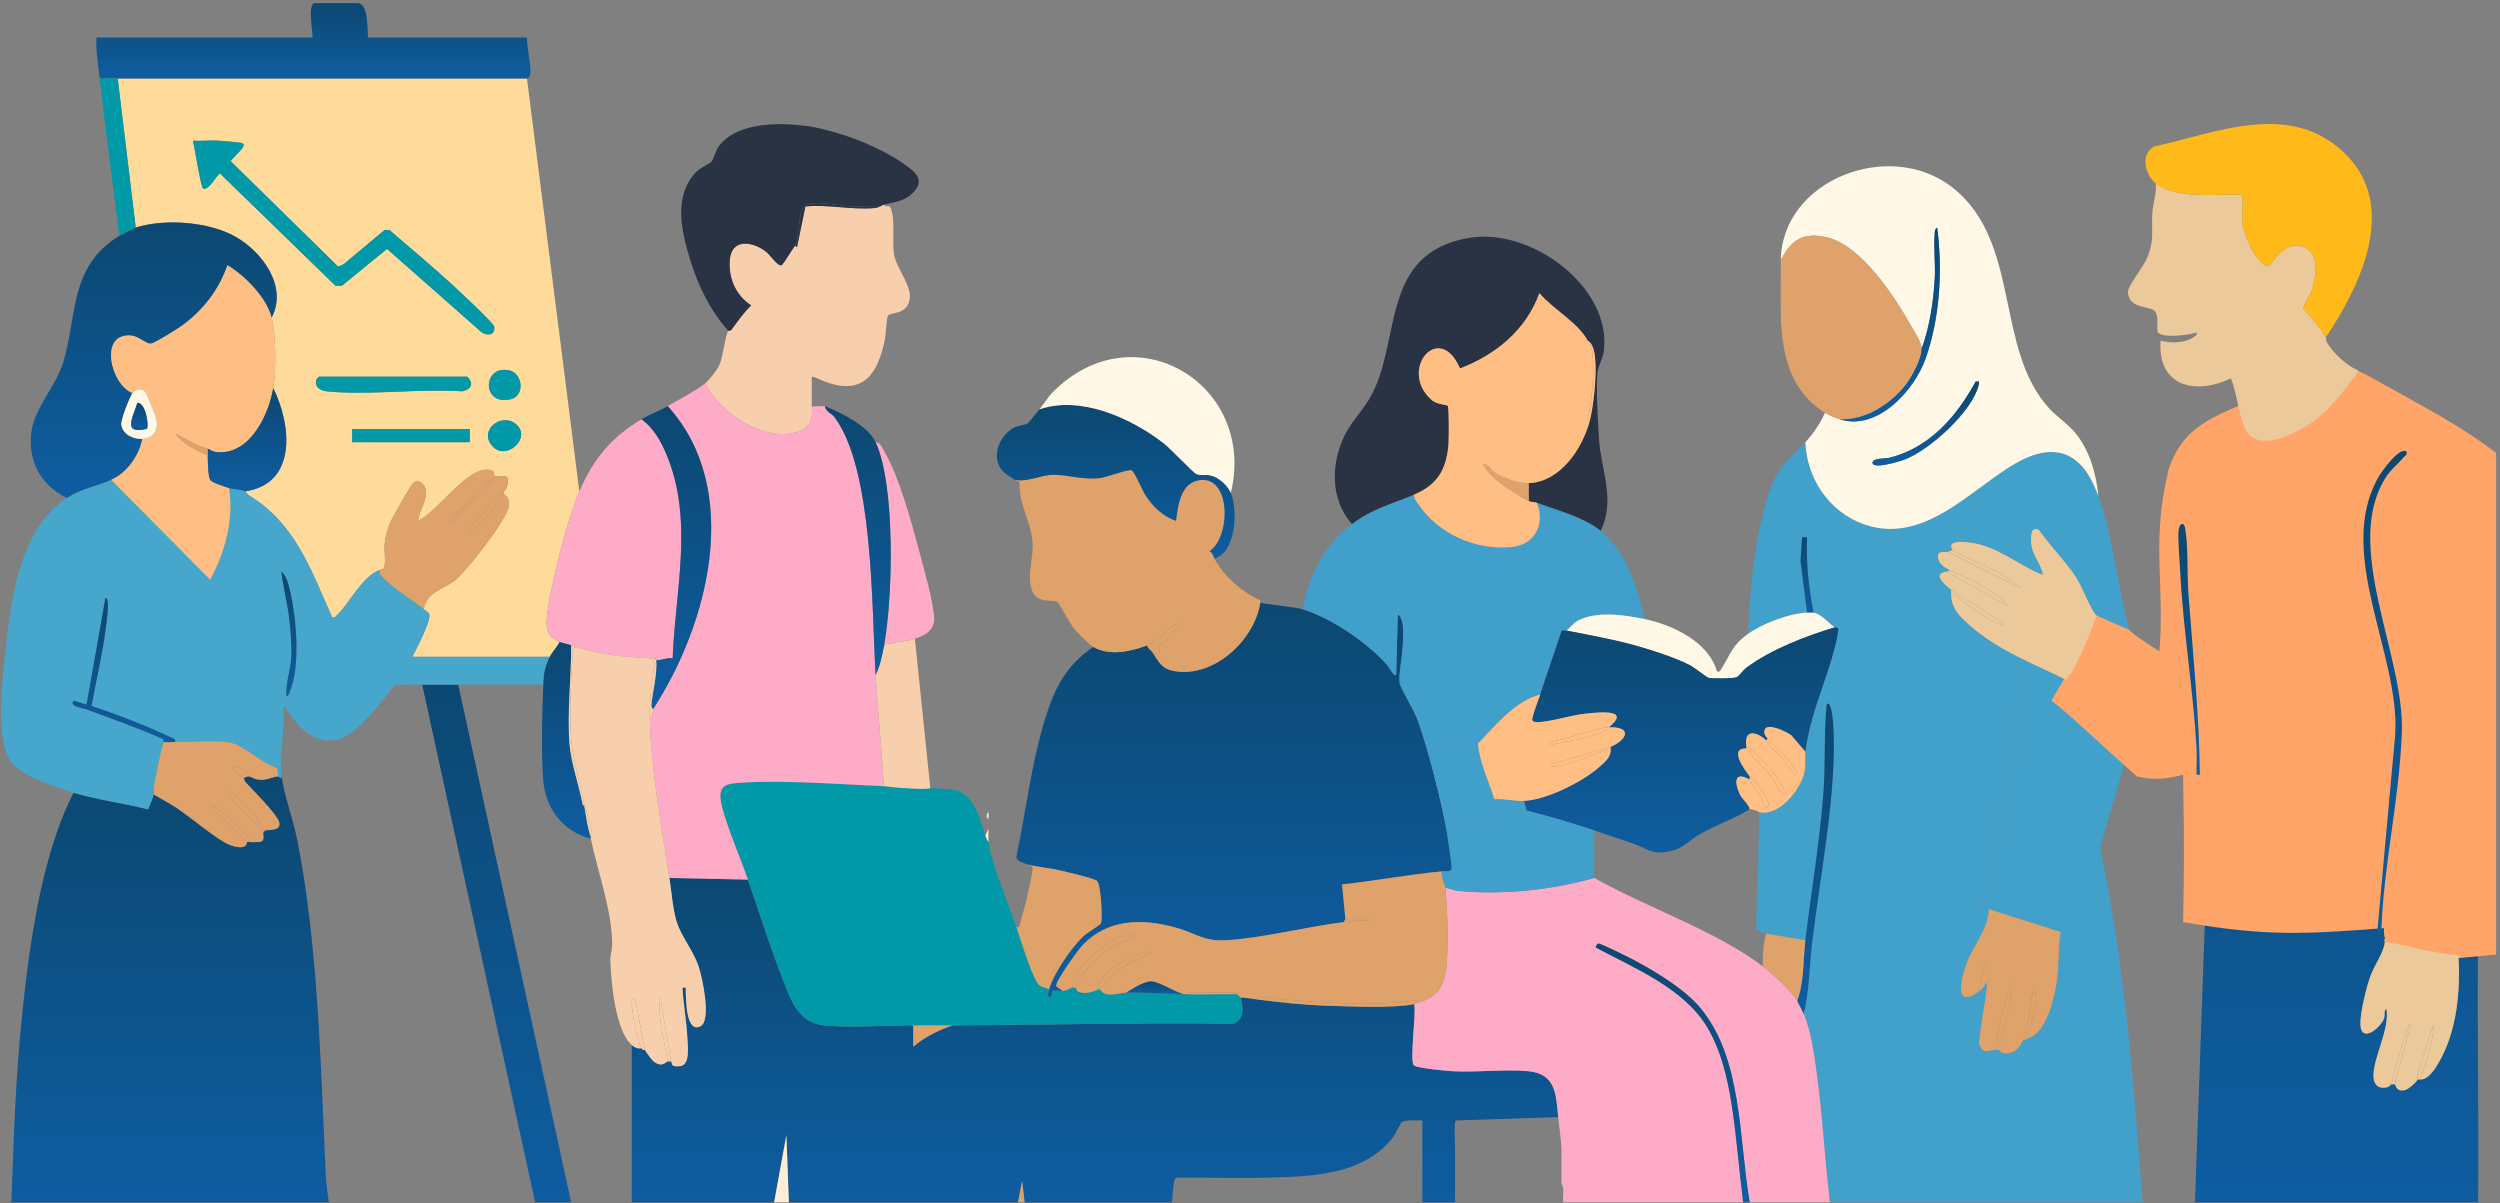 <svg width="615" height="296" viewBox="0 0 615 296" fill="none" xmlns="http://www.w3.org/2000/svg">
<rect x="0" y="0" width="615" height="296" fill="#808080" stroke="none"/>
<path d="M430.029 155.927C433.56 153.372 440.188 150.885 444.525 150.688L442.919 137.989L443.317 132.146H444.521C444.292 138.38 444.928 144.582 446.132 150.688C448.319 151.151 449.716 153.279 451.367 154.315C451.927 154.666 452.49 153.759 452.076 156.024C450.348 165.373 445.339 174.864 444.119 184.943C443.978 186.1 444.292 188.147 443.941 189.803C442.999 194.232 437.889 200.741 432.844 199.854L432.014 228.625L434.454 229.677L444.119 231.289C445.56 219.376 447.63 207.189 448.544 195.216C449.104 187.889 448.641 180.542 449.353 173.256C450.505 172.027 450.944 177.742 450.98 178.273C451.995 194.466 447.634 215.858 445.733 232.296C445.077 237.987 445.065 243.862 443.716 249.42C445.516 253.655 446.253 259.201 446.885 263.779C448.347 274.378 448.862 285.146 450.159 295.765H527.07C524.944 266.543 522.633 237.152 516.629 208.475L522.641 187.76C516.83 183.271 512.083 175.984 506.312 171.225C506.014 170.633 507.681 167.973 508.144 167.207C499.865 163.076 491.715 160.126 484.6 153.896C481.946 151.575 479.901 149.584 479.957 145.848C479.961 145.578 479.957 145.312 479.957 145.042C478.358 143.829 475.262 141.169 478.749 140.609C479.079 140.556 479.45 140.613 479.554 140.206C478.391 139.642 476.824 138.61 476.731 137.151C476.611 135.265 478.052 135.962 479.152 135.773C479.478 135.716 479.925 135.333 480.36 135.37C478.753 132.94 482.566 133.238 484.145 133.399C491.252 134.124 496.253 138.936 502.507 141.411C502.185 138.723 499.95 136.712 499.692 133.959C499.535 132.299 499.443 129.168 501.609 130.397C504.375 134.346 508.229 138.167 510.818 142.168C512.211 144.32 514.406 150.176 515.799 151.49C516.818 152.449 518.113 152.232 519.627 153.381L523.853 155.117C520.97 144.514 519.891 132.375 516.202 122.071C514.567 117.501 511.789 112.342 506.558 111.375C492.307 108.739 478.205 136.043 458.41 128.93C449.937 125.887 444.457 117.682 444.123 108.771C438.952 114.063 437.031 115.066 434.66 122.877C431.551 133.121 430.423 145.259 430.029 155.923V155.927ZM496.475 165.196C497.933 163.467 497.703 170.56 497.679 171.036C497.067 181.695 494.316 194.547 492.323 205.17C491.329 210.469 490.467 216.97 489.045 222.04C488.457 224.135 487.64 224.063 487.608 221.838C490.878 203.018 494.912 184.29 496.479 165.2L496.475 165.196ZM486.404 244.185C480.287 248.263 482.719 239.764 483.911 236.653C485.538 232.401 489.231 228.351 489.227 223.632L506.944 229.278C506.256 232.844 506.566 236.669 506.131 240.348C505.599 244.838 503.61 254.038 498.891 255.469C498.492 255.59 498.126 255.86 497.683 255.872C496.793 258.04 495.166 259.535 492.71 259.015C492.122 258.89 491.743 258.318 491.643 258.29C491.453 258.241 491.075 258.278 490.837 258.29C488.816 258.395 487.6 259.592 486.823 256.444C487.326 251.636 488.333 246.99 488.824 242.17L488.429 241.767C488.268 242.883 487.278 243.608 486.408 244.185H486.404Z" fill="#41A1CA"/>
<path d="M164.664 215.973C165.172 219.213 165.53 223.88 166.48 226.85C167.588 230.32 170.535 233.898 171.816 237.63C172.722 240.262 175.094 251.038 172.319 252.461C168.703 254.31 168.8 245.779 168.691 243.973C168.643 243.163 169.001 242.813 167.886 242.974C168.075 247.048 168.892 251.207 169.086 255.27C169.19 257.446 169.891 262.064 167.245 262.29C164.6 262.516 165.562 261.593 165.063 261.109C165.035 261.081 164.415 261.073 164.257 261.109C163.955 261.178 163.444 261.786 162.76 261.843C160.774 262.008 159.619 259.642 158.62 258.288C158.205 258.328 158.024 258.244 157.815 257.885C156.872 258.026 156.087 257.696 155.399 257.079V295.767H190.432L193.448 279.24L194.056 295.767H250.431L251.441 290.524L252.041 295.767H288.282C288.452 294.78 288.584 289.884 289.358 289.706C296.175 289.585 303.028 289.916 309.846 289.738C321.133 289.444 334.957 289.662 342.636 279.837C343.268 279.031 344.565 276.286 344.762 276.121C345.668 275.367 348.68 275.69 349.896 275.613V295.767H357.946V289.319C357.946 288.646 357.946 287.977 357.946 287.304V286.498C357.946 285.559 357.938 284.616 357.946 283.677C357.946 283.407 357.946 283.141 357.946 282.871C357.966 280.84 357.684 278.088 357.934 276.198C357.974 275.883 357.962 275.629 358.348 275.617L383.314 274.811C382.755 269.33 382.835 264.136 375.881 263.511C370.014 262.983 363.346 263.849 357.346 263.523C355.816 263.438 348.72 262.769 347.871 262.125C346.622 261.182 348.479 249.309 347.879 247.004C342.716 248.068 332.726 247.584 327.125 247.423C320.746 247.238 314.73 246.585 308.819 245.795C307.619 245.634 306.411 245.388 305.195 245.392C305.871 247.77 306.101 250.849 303.371 251.828C280.338 251.542 257.304 252.122 234.323 252.243C230.792 253.48 227.534 255.044 224.663 257.482V252.243C217.854 252.219 209.269 252.896 202.717 252.239C197.833 251.747 195.566 248.33 193.858 244.179C190.214 235.313 187.109 225.463 183.985 216.38L164.656 215.977L164.664 215.973Z" fill="url(#paint0_linear_2460_18713)"/>
<path d="M69.23 190.586C69.395 192.17 68.618 190.989 68.424 190.989C67.272 190.989 66.004 191.863 64.192 191.823C62.537 191.787 62.179 191.194 61.176 190.989C60.882 190.928 60.282 191.247 59.968 191.392C60.053 191.481 60.056 192.073 60.358 192.395C62.09 194.241 68.134 200.282 68.674 202.265C69.278 204.49 65.984 204.05 65.203 204.288C65.175 204.296 64.808 204.663 64.8 204.691C64.631 205.203 65.118 206.448 64.426 206.936C64.023 207.222 61.8 207.206 61.176 207.109C61.035 207.089 60.882 207.145 60.773 207.109C60.624 209.14 57.753 208.314 56.585 207.875C53.501 206.714 46.68 200.818 43.265 198.638C41.493 197.506 39.629 196.486 37.821 195.422C37.716 195.893 36.56 199.049 36.367 199.077C30.343 197.578 24.045 196.764 18.089 195.019C14.864 201.338 12.677 208.193 10.958 215.085C7.716 228.069 5.985 243.093 4.805 256.481C3.625 269.869 3.323 282.684 2.788 295.77H80.907C80.525 293.485 80.215 290.615 80.106 288.31C78.866 261.672 78.27 232.752 73.132 206.63C72.161 201.701 69.693 195.071 69.23 190.586Z" fill="url(#paint1_linear_2460_18713)"/>
<path d="M355.533 218.391C356.06 223.473 356.274 230.852 355.956 235.941C355.617 241.35 354.655 244.856 349.09 246.601C348.756 246.706 348.055 246.968 347.882 247.004C348.482 249.309 346.625 261.182 347.874 262.125C348.723 262.765 355.823 263.438 357.349 263.523C363.349 263.849 370.017 262.983 375.884 263.511C382.838 264.136 382.758 269.33 383.318 274.811C383.555 277.157 384.123 281.001 384.123 283.073V291.133C384.123 291.266 384.497 291.81 384.542 292.326C384.638 293.462 384.457 294.631 384.526 295.767H428.82C427.781 287.699 427.217 279.474 425.945 271.442C424.93 265.054 423.356 258.385 420.03 252.779C414.296 243.115 402.038 238.154 392.579 233.096C392.438 232.762 393.01 232.121 393.179 232.105C393.771 232.053 400.576 235.454 401.708 236.054C407.051 238.879 414.255 243.2 418.153 247.806C428.76 260.335 427.709 280.385 430.431 295.767H450.162C448.865 285.148 448.354 274.38 446.888 263.781C446.256 259.203 445.515 253.658 443.719 249.422C443.51 248.922 442.346 246.577 442.109 246.198C440.526 243.687 436.072 239.573 433.652 237.735C422.12 228.97 404.929 223.166 392.176 215.973C381.63 218.983 369.538 220.196 358.597 219.152C357.594 219.056 356.547 218.536 355.533 218.391Z" fill="#FEABC7"/>
<path d="M586.672 231.69C587.272 214.413 590.803 196.592 591.52 179.114C592.297 160.169 576.665 132.926 587.715 116.064C588.951 114.178 590.582 113.017 591.907 111.393C592.277 110.938 592.885 110.744 592.708 109.983C591.005 108.476 586.507 114.924 585.798 116.161C575.03 134.945 591.093 159.762 589.889 179.497L585.468 228.063C577.293 228.518 568.885 229.494 560.683 229.288C558.202 229.228 543.819 228.188 542.377 227.257L539.961 295.767H609.624C609.858 274.074 609.302 252.348 609.64 230.654C609.653 229.884 609.218 229.082 609.222 228.869C608.155 231.779 608.896 235.071 604.792 234.914C605.3 243.611 604.446 253.609 599.972 261.323C599.006 262.987 597.294 265.824 595.128 265.542H594.725C594.496 266.199 592.418 268.049 591.524 268.194C589.358 268.549 589.503 267.09 589.088 266.751C589.056 266.727 588.399 266.715 588.282 266.751C588.158 266.787 587.811 267.348 587.211 267.481C585.19 267.928 583.974 266.965 583.885 264.905C583.688 260.335 587.916 253.255 587.07 248.213C586.321 248.419 586.809 249.736 586.454 250.615C585.528 252.908 580.833 256.761 580.664 252.009C580.559 249.14 582.198 242.559 583.257 239.758C584.115 237.489 586.595 233.918 586.672 231.69Z" fill="url(#paint2_linear_2460_18713)"/>
<path d="M103.859 168.421L131.644 295.77H140.503L112.718 168.421C109.771 168.437 106.807 168.385 103.859 168.421Z" fill="url(#paint3_linear_2460_18713)"/>
<path d="M428.821 295.769H430.432C427.71 280.386 428.761 260.336 418.154 247.807C414.256 243.201 407.052 238.881 401.709 236.055C400.573 235.455 393.772 232.054 393.18 232.106C393.015 232.122 392.439 232.763 392.58 233.097C402.035 238.155 414.296 243.116 420.03 252.78C423.357 258.386 424.931 265.056 425.946 271.443C427.222 279.475 427.786 287.7 428.821 295.769Z" fill="url(#paint4_linear_2460_18713)"/>
<path d="M194.059 295.769L193.451 279.242L190.434 295.769H194.059Z" fill="#FFEED3"/>
<path d="M252.044 295.768L251.444 290.525L250.433 295.768H252.044Z" fill="#E0A26B"/>
<path d="M310.031 148.27C308.61 157.494 298.627 166.735 288.987 165.099C285.593 164.523 285.081 162.737 283.455 160.36C283.181 159.957 282.307 159.566 282.246 158.748C278.171 160.283 272.973 161.448 268.958 159.151C262.193 163.733 259.415 169.298 257.079 176.883C253.709 187.836 252.412 199.403 250.048 210.59C249.73 211.876 252.178 212.456 253.254 212.746C255.488 213.351 258.509 213.564 260.909 214.153C262.447 214.527 269.139 216.039 269.904 216.74C270.778 217.538 271.358 226.307 270.774 227.262C270.637 227.484 267.275 229.584 266.534 230.273C263.679 232.937 259.064 239.626 258.082 243.374C257.989 243.725 257.401 245.462 258.283 245.381C258.827 245.329 258.786 243.975 258.943 243.838C259.233 243.584 260.695 243.862 261.303 243.777C261.005 243.314 260.067 242.971 259.866 242.58C259.415 241.698 265.1 233.843 266.143 232.707C272.357 225.94 281.115 225.876 289.487 228.266C294.379 229.66 296.147 231.667 301.784 231.3C310.913 230.712 321.25 227.988 330.56 226.851L330.962 226.045L330.153 217.582C338.368 216.663 346.482 215.152 354.721 214.358C355.457 214.286 356.798 214.656 357.108 213.697C357.245 213.266 356.142 205.863 355.929 204.686C354.785 198.383 352.88 190.71 351.096 184.536C350.343 181.932 349.466 178.99 348.471 176.484C347.746 174.658 344.472 169.097 344.315 168.113C344.009 166.191 345.008 161.234 345.068 158.965C345.129 156.696 345.692 152.469 343.848 151.091L343.446 165.8C343.293 167.066 341.545 163.934 341.231 163.58C336.403 158.107 327.487 152.021 320.489 149.882C318.657 149.321 310.519 148.556 310.019 148.27H310.031Z" fill="url(#paint5_linear_2460_18713)"/>
<path d="M183.992 216.376C187.117 225.459 190.222 235.309 193.866 244.175C195.573 248.326 197.836 251.743 202.725 252.235C209.277 252.896 217.862 252.219 224.667 252.239C227.88 252.251 231.118 252.255 234.331 252.239C257.316 252.118 280.345 251.542 303.378 251.824C306.109 250.841 305.879 247.762 305.203 245.388C305.17 245.283 304.582 244.872 304.397 244.582C300.246 244.513 296.066 244.679 291.914 244.582C291.781 244.582 291.644 244.582 291.511 244.582C286.679 244.473 281.895 244.07 277.015 244.179C275.022 244.223 272.034 245.634 270.572 243.373C270.484 243.433 270.282 243.317 270.17 243.373C268.829 244.05 266.735 244.602 265.325 243.973C264.862 243.764 264.641 243.03 264.532 242.97C264.472 242.938 263.839 242.934 263.727 242.97C262.841 243.26 262.893 243.562 261.311 243.776C260.703 243.861 259.241 243.579 258.951 243.836C258.794 243.973 258.838 245.328 258.291 245.38C257.409 245.461 257.997 243.724 258.089 243.373C257.34 242.978 256.358 242.865 255.681 242.357C254.095 241.169 250.95 230.666 250.036 228.059C248.195 222.804 243.746 212.056 243.19 207.103C242.747 206.667 242.574 206.055 242.385 205.491C240.927 201.146 239.562 194.827 234.13 194.207C230.035 193.735 225.545 194.001 221.445 193.804C220.06 193.739 218.518 193.445 217.419 193.401C206.446 192.941 192.449 191.793 181.766 192.578C178.427 192.824 176.776 193.38 177.332 197.048C177.992 201.428 182.309 211.459 184 216.372L183.992 216.376Z" fill="#0199A7"/>
<path d="M438.083 64.042C440.64 58.891 443.72 57.005 449.535 58.424C457.862 60.459 465.948 72.767 469.963 79.892C470.865 81.492 472.644 84.083 472.713 85.804C474.69 80.452 475.665 74 475.95 68.289C476.124 64.86 475.669 61.16 475.914 57.775C475.963 57.086 475.87 56.441 476.542 55.986C477.924 66.387 477.235 78.235 473.703 88.206C470.893 96.149 461.716 106.135 452.579 103.133C451.323 102.722 450.078 102.206 448.955 101.521C447.948 103.85 445.903 106.953 444.123 108.775C444.457 117.685 449.937 125.887 458.41 128.933C478.205 136.046 492.303 108.739 506.558 111.378C511.789 112.346 514.567 117.504 516.202 122.074C515.723 116.686 514.04 110.778 510.573 106.55C508.72 104.29 506.063 102.605 504.134 100.501C490.608 85.763 497.296 59.492 480.332 46.14C464.853 33.961 438.288 44.27 438.083 64.042ZM486.009 93.868C486.919 93.727 486.952 93.916 486.734 94.795C485.152 101.279 474.577 110.822 468.388 113.111C467.534 113.426 460.612 115.594 460.641 113.813C460.661 112.644 463.83 112.833 464.683 112.628C474.601 110.234 481.31 102.488 486.009 93.868Z" fill="#FFF8E7"/>
<path d="M332.582 128.924C325.937 134.014 321.733 141.611 320.501 149.88C327.5 152.016 336.415 158.106 341.243 163.578C341.557 163.933 343.301 167.064 343.458 165.799L343.861 151.089C345.705 152.468 345.145 156.651 345.081 158.964C345.016 161.277 344.018 166.19 344.328 168.112C344.485 169.096 347.759 174.657 348.483 176.483C349.478 178.993 350.356 181.931 351.109 184.535L363.592 182.923C368.037 178.332 372.483 172.586 378.894 170.832C380.553 165.658 382.433 160.532 384.092 155.357C384.338 154.865 385.204 155.216 385.336 155.115C386.48 154.245 387.044 153.092 388.804 152.339C393.487 150.332 399.825 151.275 404.665 152.294C402.929 145.919 401.359 139.479 397.183 134.191C396.575 133.426 394.457 131.048 393.793 130.532C389.524 127.187 383.098 125.503 378.088 123.681C380.106 128.63 377.831 133.833 372.205 134.518C363.157 135.618 353.513 131.253 348.596 123.576C348.197 122.956 347.783 122.484 347.887 121.666C342.403 123.971 337.547 125.12 332.586 128.92L332.582 128.924Z" fill="#41A0CB"/>
<path d="M332.58 128.925C337.541 125.124 342.397 123.976 347.882 121.67C353.366 119.365 355.81 115.597 356.33 109.371C356.431 108.166 356.479 100.323 356.161 99.88C355.843 99.437 353.6 99.666 352.09 98.312C343.939 90.998 354.039 78.807 359.161 90.639C367.959 87.29 375.445 81.161 378.687 72.109C382.053 76.095 388.129 79.295 390.566 83.788C391.302 84.155 391.741 85.066 391.971 85.807C393.195 89.737 392.124 99.836 390.968 103.938C389.088 110.6 383.708 118.571 376.069 118.849V123.283C376.701 123.544 377.563 123.496 378.083 123.686C383.092 125.507 389.519 127.192 393.787 130.537C397.476 123.033 393.872 115.658 393.368 108.186C393.102 104.249 392.567 95.237 392.982 91.647C393.195 89.809 394.315 88.261 394.548 86.363C396.517 70.501 376.524 55.957 361.472 58.5C338.926 62.312 345.083 84.457 336.776 98.264C335.016 101.19 332.471 103.741 330.893 106.884C327.361 113.933 327.156 122.767 332.58 128.925Z" fill="#2A3343"/>
<path d="M558.471 104.869C566.359 103.008 570.075 98.485 576.395 88.932C578.049 90.187 579.131 90.867 581.641 91.947C597.837 100.911 605.612 104.969 614.053 111.414V234.817L603.499 235.816C596.848 235.166 593.108 234.477 586.449 231.509C587.045 230.04 586.42 231.732 586.449 228.322C567.418 229.76 557.534 230.452 537.051 226.823C537.241 216.566 537.379 208.197 537.051 190.588C532.803 191.612 530.389 192.003 525.685 191.019C515.758 182.217 508.963 175.559 504.639 172.366C508.307 165.823 512.133 160.866 515.63 151.383C525.075 156.522 527.541 158.851 531.118 161.375C532.749 143.866 528.98 133.734 533.554 115.207C536.401 107.551 540.158 104.126 551.04 99.7C552.511 103.639 554.249 104.629 558.471 104.869Z" fill="#FFA569"/>
<path d="M249.629 118.043C250.004 118.317 250.785 118.414 250.858 118.704C250.507 124.535 254.212 129.008 254.055 134.767C253.962 138.096 251.812 145.37 255.665 147.269C257.192 148.022 259.326 147.595 260.107 148.062C260.433 148.256 263.2 153.362 264.138 154.507C265.02 155.583 267.871 158.529 268.958 159.153C272.973 161.45 278.171 160.286 282.246 158.75L289.893 153.112C290.276 153.507 288.246 156.086 287.868 156.526C287.187 157.315 285.19 158.661 285.089 158.811C284.96 159.004 286.293 161.749 283.45 160.366C285.073 162.744 285.588 164.533 288.983 165.106C298.627 166.742 308.606 157.497 310.027 148.276C309.999 148.26 310.116 147.68 309.918 147.599C305.714 145.814 300.858 141.55 298.752 137.395C298.414 136.73 298.394 136.077 297.552 135.581C302.779 132.285 302.984 116.951 295.031 118.127C290.356 118.821 289.752 124.475 289.285 128.13C286.019 127.038 283.478 124.507 281.67 121.646C280.994 120.574 279.081 115.931 278.348 115.685C277.39 115.367 272.312 117.462 270.355 117.644C266.171 118.031 262.72 116.793 259.088 116.81C256.072 116.822 252.835 118.671 249.621 118.055L249.629 118.043Z" fill="#E0A26B"/>
<path d="M530.295 45.1C530.654 47.272 529.651 49.904 529.494 52.156C529.148 57.162 530.191 59.282 527.823 64.186C526.985 65.919 523.369 70.562 523.454 71.867C523.736 76.139 528.886 75.172 530.082 76.546C531.367 78.025 530.114 81.31 531.085 81.991C532.776 83.176 538.345 82.434 540.362 81.773C540.523 82.575 539.98 82.72 539.44 83.063C537.31 84.421 533.871 84.465 531.507 83.788C530.698 95.06 540.02 97.313 548.815 93.053C550.208 96.6 550.659 101.242 551.923 104.66C554.231 110.906 561.402 108.045 565.739 105.76C572.077 102.423 576.096 96.862 580.228 91.24C577.36 89.966 573.926 86.887 572.387 84.163C572.13 83.708 572.255 83.107 572.178 82.978C570.519 80.201 568.659 78.328 566.581 75.845C567.096 74.068 568.26 72.839 568.84 70.973C569.802 67.87 570.563 62.292 566.774 60.785C561.616 58.733 558.757 65.77 557.661 65.488C556.449 65.174 554.621 62.59 553.993 61.482C553.288 60.237 551.645 56.207 551.645 54.965V47.913C545.71 47.606 535.188 49.118 530.303 45.092L530.295 45.1Z" fill="#EBC99A"/>
<path d="M530.295 45.1C535.18 49.126 545.702 47.614 551.637 47.921V54.973C551.637 56.214 553.28 60.244 553.985 61.49C554.613 62.598 556.441 65.181 557.653 65.496C558.748 65.778 561.603 58.737 566.766 60.792C570.555 62.3 569.794 67.877 568.831 70.98C568.256 72.846 567.092 74.076 566.572 75.853C568.646 78.335 570.511 80.209 572.17 82.986C581.157 69.522 590.697 49.319 575.395 36.435C562.062 25.207 544.695 32.792 529.905 36.052C526.413 37.999 527.706 42.976 530.291 45.104L530.295 45.1Z" fill="#FFBA19"/>
<path d="M438.082 64.042C438.042 67.858 438.062 71.731 438.066 75.511C438.074 85.603 439.648 95.839 448.954 101.521C450.078 102.206 451.322 102.722 452.578 103.133C458.719 103.516 464.953 99.506 468.677 94.864C470.212 92.953 472.809 88.21 472.712 85.804C472.644 84.083 470.864 81.492 469.962 79.892C465.947 72.767 457.861 60.459 449.534 58.424C443.723 57.005 440.639 58.891 438.082 64.042Z" fill="#E0A26B"/>
<path d="M255.67 100.713C255.058 101.43 253.226 103.869 252.831 104.118C251.965 104.666 250.685 104.614 249.742 105.057C246.642 106.52 244.399 110.518 245.506 113.903C246.275 116.253 247.87 116.74 249.626 118.038C252.839 118.655 256.076 116.805 259.093 116.793C262.725 116.777 266.176 118.018 270.359 117.627C272.316 117.446 277.394 115.35 278.353 115.668C279.086 115.914 280.998 120.557 281.675 121.629C283.483 124.49 286.024 127.021 289.289 128.113C289.756 124.458 290.361 118.804 295.036 118.111C302.984 116.934 302.783 132.268 297.556 135.565C298.398 136.06 298.422 136.713 298.756 137.378C304.16 135.851 304.531 125.373 302.783 121.258C301.97 119.344 299.723 117.317 297.657 116.918C296.558 116.708 295.317 117.055 294.335 116.616C293.417 116.204 288.029 110.393 286.233 109.007C278.2 102.801 265.813 97.187 255.67 100.705V100.713Z" fill="url(#paint6_linear_2460_18713)"/>
<path d="M302.782 121.268C309.261 94.585 279.068 76.269 259.031 96.423C257.823 97.636 256.752 99.45 255.669 100.715C265.808 97.201 278.198 102.811 286.232 109.017C288.028 110.403 293.416 116.215 294.334 116.626C295.316 117.065 296.556 116.718 297.656 116.928C299.726 117.327 301.972 119.354 302.782 121.268Z" fill="#FFF8E7"/>
<path d="M444.525 150.687C440.188 150.885 433.56 153.371 430.028 155.926C425.921 158.896 425.828 160.778 423.489 164.494C423.175 164.994 423.11 165.344 422.377 165.195C420.372 157.937 411.533 153.746 404.656 152.299C399.815 151.284 393.481 150.337 388.794 152.344C387.034 153.097 386.471 154.25 385.327 155.12C391.891 156.41 398.466 157.562 404.865 159.545C408.247 160.593 412.568 162.016 415.681 163.632C416.76 164.192 419.828 166.602 420.239 166.727C421.109 166.985 426.444 166.94 427.197 166.598C427.797 166.324 428.873 164.8 429.654 164.22C435.754 159.706 444.134 156.523 451.366 154.314C449.715 153.279 448.318 151.151 446.131 150.687C445.745 150.607 444.98 150.667 444.521 150.687H444.525Z" fill="#FFF8E7"/>
<path d="M540.364 190.584C540.565 190.516 540.919 190.629 541.169 190.584C540.976 175.331 539.478 161.173 538.354 146.049C537.98 140.983 538.366 134.789 537.545 129.932C537.251 128.204 536.015 128.695 535.902 130.73C535.765 133.237 536.2 138.033 536.341 140.81C537.078 155.35 539.574 169.83 540.36 184.342C540.472 186.413 540.291 188.513 540.364 190.584Z" fill="url(#paint7_linear_2460_18713)"/>
<path d="M515.63 151.381C516.544 152.074 524.239 157.626 525.331 158.275C526.365 158.742 534.318 164.832 534.725 164.384C535.349 163.695 533.372 161.97 532.905 161.575C530.211 159.286 526.262 157.353 523.624 154.878L515.63 151.381Z" fill="#FFA569"/>
<path d="M242.381 205.495C242.57 206.059 242.743 206.672 243.186 207.107C243.074 206.103 243.227 204.931 243.186 203.883L242.381 205.495Z" fill="#FFEED3"/>
<path d="M243.186 201.466C243.173 200.93 243.194 200.39 243.186 199.854C242.581 199.982 242.557 201.3 243.186 201.466Z" fill="#FFEED3"/>
<path d="M28.962 19.309L33.392 55.982C40.523 53.733 51.371 54.523 57.923 58.231C64.515 61.959 70.841 70.494 66.814 78.147C67.913 82.604 67.97 90.959 67.217 95.476C71.674 104.431 73.192 118.935 60.371 120.866C60.452 120.91 60.758 121.579 61.189 121.841C72.641 128.74 76.535 140.254 81.717 151.897C82.422 152.038 82.708 151.53 83.131 151.095C86.368 147.762 89.042 141.955 93.391 140.206C93.793 140.044 94.301 140.298 94.538 139.545C94.945 138.255 94.478 135.285 94.651 133.608C94.824 131.932 95.428 130.034 96.016 128.527C96.496 127.31 101.239 119.016 101.847 118.641C103.007 117.924 104.432 119.112 104.654 120.269C105.266 123.457 103.035 125.278 102.85 128.116C107.779 125.915 114.978 114.498 120.572 115.61C122.062 115.909 120.95 117.396 122.384 117.238C122.496 117.202 122.653 117.271 122.786 117.238C124.989 116.719 125.219 117.44 124.719 119.798C124.59 120.41 124.067 120.672 123.994 120.866C123.914 121.075 124.079 121.502 123.994 121.672C125.162 122.284 125.291 123.404 125.122 124.589C124.663 127.841 115.252 139.726 112.526 142.237C109.53 144.993 104.807 145.465 104.263 149.886C104.589 150.148 105.346 150.66 105.503 150.881C106.442 152.211 102.258 159.832 101.444 161.569H135.269C135.853 160.408 137.049 159.143 137.685 157.946C134.786 156.616 134.275 155.165 134.516 152.151C135.088 145.018 139.642 127.495 142.518 120.87L129.632 19.313H28.962V19.309ZM47.486 34.623C49.559 34.707 51.669 34.506 53.743 34.603C54.597 34.643 59.332 35.054 59.578 35.211C60.065 35.521 60.037 35.751 59.775 36.239C59.457 36.831 56.755 39.431 56.755 39.656L83.183 65.59L84.512 65.025L94.615 56.57L95.791 56.582C101.03 61.132 106.434 65.569 111.523 70.284C112.933 71.59 121.502 79.525 121.59 80.376C121.808 82.455 120.117 82.673 118.542 81.794L95.207 61.229L84.117 70.284L82.531 70.293L54.134 42.691C53.546 42.691 51.251 47.225 49.91 46.31C49.418 45.971 47.824 36.09 47.489 34.627L47.486 34.623ZM125.319 91.128C128.597 91.865 129.177 97.302 125.71 98.197C118.437 100.071 118.594 89.613 125.319 91.128ZM114.934 92.655C116.682 94.32 115.901 95.799 113.702 96.258C103.079 95.569 91.152 97.254 80.686 96.302C76.543 95.924 77.59 92.655 78.693 92.655H114.934ZM127.091 104.471C130.755 107.832 124.482 113.462 121.164 109.795C117.527 105.773 123.551 101.227 127.091 104.471ZM115.558 105.551V108.775H86.646V105.551H115.558Z" fill="#FFDB9B"/>
<path d="M16.478 122.478C4.434 130.417 2.622 148.246 1.225 161.416C0.524 168.029 -1.147 182.163 2.787 187.559C5.195 190.859 14.058 193.838 18.089 195.014C24.044 196.759 30.338 197.574 36.367 199.073C36.56 199.044 37.719 195.889 37.82 195.417C37.965 194.765 37.752 193.785 37.933 192.915C38.646 189.441 39.282 185.935 40.236 182.521C40.2 182.501 40.365 181.913 39.946 181.727C34.128 179.184 27.141 176.666 21.125 174.449C20.404 174.183 16.953 173.78 18.093 172.45C18.286 172.225 21.081 173.462 21.31 173.256L25.945 147.069C27.153 147.101 26.207 153.082 26.09 154.057C25.297 160.614 23.714 167.171 22.522 173.655C29.11 175.852 35.73 178.435 42.012 181.381C42.604 181.659 43.264 181.594 43.063 182.525C46.973 182.63 53.617 181.901 57.084 182.799C60.068 183.573 64.775 188.034 68.178 188.933L68.432 190.988C68.625 190.988 69.402 192.169 69.237 190.585C68.694 185.31 70.212 179.446 69.644 174.066C70.606 173.845 70.296 174.228 70.542 174.59C73.284 178.624 76.856 182.811 82.292 182.086C87.752 181.361 93.708 172.66 97.018 168.618C99.269 168.227 101.596 168.448 103.867 168.42C106.815 168.384 109.779 168.436 112.726 168.42C119.701 168.38 126.691 168.448 133.666 168.42C133.795 165.567 133.976 164.169 135.276 161.569H101.451C102.265 159.828 106.449 152.207 105.51 150.877C105.353 150.656 104.596 150.144 104.27 149.882C101.294 147.5 97.775 145.477 95.004 142.834C94.235 142.1 93.241 141.439 93.398 140.21C89.045 141.955 86.371 147.766 83.138 151.099C82.719 151.53 82.433 152.038 81.724 151.901C76.546 140.258 72.648 128.745 61.196 121.845C60.765 121.583 60.459 120.914 60.378 120.87C59.593 120.459 57.221 120.338 56.351 120.064C57.616 127.802 55.361 135.849 51.721 142.632L27.359 118.049C23.968 119.544 19.877 120.245 16.486 122.482L16.478 122.478ZM70.441 171.241C70.244 168.058 71.46 164.926 71.641 161.767C71.806 158.901 71.496 155.435 71.194 152.554C70.771 148.548 69.644 144.619 69.233 140.617C70.586 141.661 71.073 144.192 71.456 145.844C72.946 152.236 73.892 163.911 71.351 169.948C71.142 170.447 71.134 171.136 70.441 171.245V171.241Z" fill="#47A6CC"/>
<path d="M201.876 99.907C200.378 99.921 199.982 100.087 198.879 99.921L199.697 102.124C199.697 103.958 198.127 105.53 196.464 106.142C188.495 109.068 176.821 101.528 173.523 94.266C171.486 95.938 166.746 98.473 164.262 99.908C182.857 120.396 174.304 153.523 160.638 174.463C160.593 175.273 160.589 175.995 159.832 176.478C160.086 188.568 162.76 203.842 164.664 215.973L183.993 216.376C182.302 211.463 177.985 201.432 177.325 197.052C176.773 193.384 178.424 192.828 181.758 192.582C192.441 191.797 206.442 192.945 217.411 193.404C216.9 184.264 215.945 175.136 215.398 166C214.431 149.84 214.915 115.363 205.27 102.588C204.582 101.677 203.176 101.346 202.915 99.908L202.376 99.921L201.876 99.907Z" fill="#FEABC7"/>
<path d="M216.609 50.743C216.335 50.799 216.074 51.093 215.24 51.174C209.667 51.694 203.748 50.243 198.122 50.783L196.06 60.822C195.887 60.769 195.698 60.411 195.666 60.415C195.372 60.455 192.614 65.202 192.231 65.271C191.212 65.452 189.497 62.704 188.381 61.861C185.112 59.391 180.026 58.593 179.539 63.82C179.12 68.346 180.972 72.65 184.785 75.124C182.937 76.906 181.475 79.025 179.961 81.081C179.684 81.456 179.18 81.335 179.156 81.371C178.399 82.479 177.916 87.726 176.941 89.834C176.394 91.019 174.497 93.469 173.519 94.267C176.816 101.529 188.494 109.073 196.459 106.143C198.122 105.531 199.693 103.959 199.693 102.126V92.655C200.796 92.82 201.883 93.477 202.914 93.864C212.296 97.394 215.937 92.115 217.696 83.471C217.946 82.249 218.055 78.356 218.413 77.74C219.053 76.627 222.625 77.627 223.672 74.141C224.719 70.655 220.547 66.222 219.927 62.542C219.412 59.496 220.326 53.769 219.045 51.013C218.78 50.436 217.7 50.996 217.419 50.348C216.988 50.452 216.67 50.739 216.613 50.751L216.609 50.743Z" fill="#F8CFAC"/>
<path d="M33.391 55.981C32.799 56.166 30.021 57.593 29.364 57.996C16.978 65.581 19.028 77.582 15.561 89.116C13.773 95.06 8.566 100.126 7.725 106.26C6.754 113.353 10.084 119.482 16.479 122.477C19.869 120.24 23.96 119.539 27.351 118.043C31.201 116.347 34.265 112.079 35.002 107.968C32.811 108.101 30.13 106.852 29.84 104.434C29.695 103.241 31.849 97.829 32.586 96.684C27.214 94.649 24.166 81.689 32.393 82.567C34.116 82.752 36.138 84.675 37.12 84.538C38.103 84.401 43.647 80.931 44.803 80.093C49.945 76.365 53.876 71.279 55.953 65.25C60.197 67.737 65.614 73.27 66.817 78.146C70.844 70.493 64.514 61.962 57.926 58.23C51.375 54.522 40.527 53.732 33.395 55.981H33.391Z" fill="url(#paint8_linear_2460_18713)"/>
<path d="M142.517 120.865C139.646 127.49 135.091 145.017 134.515 152.146C134.274 155.157 134.781 156.607 137.684 157.941C138.023 158.095 139.605 158.409 140.503 158.747C140.914 158.901 141.296 159.017 141.711 159.15C148.194 161.254 153.139 161.488 159.832 161.971C160.23 162 160.641 161.951 161.04 161.971C161.398 161.919 161.414 162.37 161.442 162.374C162.493 162.604 164.229 161.633 165.473 161.971C166.114 145.17 170.736 127.914 163.931 111.725C162.558 108.457 160.742 105.237 157.822 103.129C150.353 107.61 145.996 112.841 142.521 120.861L142.517 120.865Z" fill="#FEABC7"/>
<path d="M129.63 19.308C130.468 18.993 130.472 18.304 130.476 17.502C130.48 15.052 129.626 11.784 129.63 9.233H90.57C90.288 7.23 90.727 0.77 87.953 0.77H77.483C75.55 0.77 77 7.81 76.879 9.233H23.726C23.561 12.614 24.156 15.959 24.531 19.308H129.63Z" fill="url(#paint9_linear_2460_18713)"/>
<path d="M157.817 103.132C160.736 105.236 162.552 108.46 163.926 111.728C170.735 127.917 166.108 145.169 165.468 161.975C164.228 161.636 162.492 162.603 161.437 162.378C161.707 166.13 160.543 169.833 160.245 173.537C160.197 174.117 160.632 174.419 160.632 174.468C174.298 153.528 182.851 120.401 164.256 99.912C162.291 101.045 159.979 101.838 157.813 103.136L157.817 103.132Z" fill="url(#paint10_linear_2460_18713)"/>
<path d="M24.531 19.309C25.972 32.205 27.796 45.113 29.363 57.997C30.019 57.594 32.798 56.167 33.39 55.982L28.96 19.309H24.531Z" fill="#0199A7"/>
<path d="M451.371 154.312C444.143 156.521 435.759 159.705 429.658 164.218C428.877 164.795 427.802 166.322 427.202 166.596C426.449 166.939 421.113 166.983 420.244 166.725C419.833 166.604 416.764 164.19 415.685 163.63C412.573 162.014 408.252 160.591 404.869 159.543C398.471 157.561 391.895 156.408 385.331 155.119C385.203 155.219 384.333 154.869 384.087 155.36C382.428 160.535 380.548 165.661 378.889 170.836C378.369 172.46 377.314 174.97 377.036 176.466C376.956 176.901 376.734 177.175 377.262 177.497C378.518 178.267 386.636 175.998 388.807 175.724C391.871 175.333 401.877 173.947 395.801 178.896C395.934 178.888 396.071 178.896 396.204 178.896C401.793 178.936 399.981 182.132 396.204 183.732V184.135C396.461 186.093 394.895 187.383 393.574 188.556C389.318 192.336 380.56 196.745 374.862 197.031L375.53 199.388C381.156 200.811 386.676 202.459 392.177 204.285C395.322 205.329 398.495 206.429 401.656 207.493C405.546 208.807 405.904 210.241 410.451 209.472C414.087 208.855 415.343 206.796 418.484 205.018C422.346 202.834 426.666 201.432 430.431 199.042C430.009 197.563 428.599 196.721 427.947 195.282C426.598 192.324 426.674 189.66 430.431 191.788C430.379 191.558 430.468 191.24 430.431 190.982C429.139 189.317 425.197 183.941 429.626 184.131C429.586 184.03 429.65 183.869 429.626 183.728C428.881 179.279 432.123 179.895 434.458 182.116L434.861 181.713C434.221 180.943 433.709 180.367 434.225 179.271C435.199 177.916 439.576 180.044 440.696 180.911L444.118 184.941C445.339 174.866 450.348 165.375 452.075 156.021C452.494 153.756 451.93 154.663 451.367 154.312H451.371Z" fill="url(#paint11_linear_2460_18713)"/>
<path d="M486.403 244.182C487.099 243.098 488.146 236.811 488.42 236.525C488.988 235.932 489.153 236.565 489.222 237.121C489.359 238.193 489.31 240.071 489.238 241.192C489.201 241.72 488.827 242.082 488.819 242.167C488.328 246.987 487.321 251.633 486.818 256.441C487.595 259.589 488.811 258.392 490.832 258.287C491.271 252.742 493.353 247.184 494.658 241.76C496.2 241.796 491.666 257.074 491.638 258.287C491.742 258.315 492.117 258.888 492.705 259.012C495.161 259.532 496.788 258.037 497.678 255.869C499.264 252 499.345 246.27 500.501 242.171L500.891 245.991L498.886 255.47C503.609 254.043 505.595 244.839 506.126 240.349C506.565 236.67 506.251 232.845 506.939 229.279L489.222 223.633C489.222 228.352 485.529 232.398 483.906 236.654C482.718 239.765 480.282 248.264 486.399 244.186L486.403 244.182Z" fill="#E0A26B"/>
<path d="M443.72 249.424C445.069 243.867 445.081 237.991 445.738 232.301C447.638 215.862 451.999 194.467 450.985 178.278C450.952 177.746 450.51 172.031 449.358 173.261C448.645 180.547 449.108 187.894 448.548 195.22C447.634 207.194 445.565 219.38 444.123 231.293C443.527 236.206 443.894 241.344 442.11 246.204C442.347 246.583 443.511 248.929 443.72 249.428V249.424Z" fill="url(#paint12_linear_2460_18713)"/>
<path d="M434.458 229.676C433.773 232.283 433.584 235.048 433.652 237.736C436.073 239.574 440.526 243.688 442.109 246.199C443.893 241.339 443.526 236.2 444.122 231.288L434.458 229.676Z" fill="#E0A26B"/>
<path d="M496.475 165.195C494.909 184.285 490.874 203.013 487.604 221.833C487.637 224.053 488.454 224.126 489.042 222.034C490.463 216.965 491.325 210.464 492.32 205.165C494.313 194.541 497.063 181.69 497.675 171.03C497.704 170.559 497.933 163.462 496.471 165.191L496.475 165.195Z" fill="#41A1CA"/>
<path d="M446.136 150.687C444.932 144.581 444.291 138.383 444.525 132.145H443.321L442.922 137.988L444.529 150.687C444.988 150.667 445.753 150.606 446.14 150.687H446.136Z" fill="url(#paint13_linear_2460_18713)"/>
<path d="M490.833 258.289C491.071 258.277 491.449 258.241 491.639 258.289C491.667 257.076 496.201 241.798 494.659 241.762C493.354 247.186 491.272 252.744 490.833 258.289Z" fill="#E0A26B"/>
<path d="M515.8 151.493C514.407 150.18 512.212 144.328 510.819 142.172C508.229 138.17 504.376 134.35 501.609 130.4C499.443 129.171 499.54 132.302 499.693 133.963C499.954 136.715 502.189 138.726 502.507 141.414C496.258 138.94 491.253 134.124 484.145 133.403C482.567 133.241 478.753 132.943 480.36 135.373C485.373 138.13 490.906 139.895 495.553 143.312C495.899 143.566 496.681 144.239 496.866 144.638L479.152 135.776C478.053 135.966 476.611 135.268 476.732 137.154C476.825 138.613 478.391 139.645 479.555 140.209C482.08 141.434 484.157 142.132 486.771 143.667C489.134 145.057 492.388 146.794 493.858 149.063L478.753 140.608C475.266 141.168 478.363 143.828 479.961 145.041C483.65 147.842 488.112 149.893 491.772 152.767C492.167 153.077 492.742 153.371 492.847 153.903C487.987 152.263 484.198 148.576 479.961 145.847C479.905 149.583 481.951 151.574 484.604 153.895C491.72 160.126 499.87 163.076 508.149 167.206C508.435 166.735 509.224 166.122 509.679 165.312C512.103 161 514.008 156.104 515.8 151.489V151.493Z" fill="#EBC99A"/>
<path d="M480.363 135.374C479.928 135.337 479.482 135.72 479.155 135.777L496.869 144.639C496.684 144.24 495.903 143.567 495.556 143.313C490.91 139.895 485.373 138.126 480.363 135.374Z" fill="#EBC99A"/>
<path d="M479.559 140.209C479.455 140.616 479.084 140.56 478.754 140.612L493.858 149.067C492.393 146.798 489.135 145.057 486.771 143.671C484.158 142.135 482.08 141.438 479.555 140.213L479.559 140.209Z" fill="#EBC99A"/>
<path d="M479.961 145.045C479.961 145.315 479.965 145.581 479.961 145.851C484.197 148.579 487.986 152.267 492.847 153.907C492.742 153.375 492.166 153.081 491.772 152.77C488.115 149.893 483.65 147.842 479.961 145.045Z" fill="#EBC99A"/>
<path d="M497.678 255.872C498.121 255.86 498.488 255.59 498.886 255.469L500.892 245.99L500.501 242.17C499.345 246.272 499.265 251.999 497.678 255.868V255.872Z" fill="#E0A26B"/>
<path d="M488.819 242.169C488.827 242.084 489.202 241.722 489.238 241.194C489.315 240.073 489.359 238.199 489.222 237.123C489.15 236.567 488.985 235.931 488.421 236.527C488.147 236.813 487.1 243.1 486.403 244.184C487.269 243.604 488.264 242.882 488.425 241.766L488.819 242.169Z" fill="#E0A26B"/>
<path d="M43.055 182.524C42.463 182.508 40.446 182.641 40.236 182.524C39.282 185.937 38.646 189.443 37.933 192.917C37.756 193.788 37.965 194.767 37.82 195.42C39.628 196.484 41.493 197.503 43.264 198.636C46.679 200.816 53.505 206.712 56.585 207.873C57.753 208.312 60.624 209.142 60.773 207.107C60.209 206.921 53.915 200.602 53.122 199.651C52.743 199.2 52.144 198.994 52.321 198.241C52.429 198.12 53.67 199.019 53.935 199.24C55.606 200.606 58.852 203.73 60.338 205.326C60.853 205.878 61.115 206.345 61.176 207.107C61.796 207.204 64.019 207.216 64.425 206.934C65.118 206.446 64.631 205.201 64.8 204.689C62.827 202.206 60.225 200.228 58.151 197.842C57.817 197.459 55.659 194.892 55.945 194.614C56.702 194.44 56.899 195.041 57.354 195.416C60.161 197.753 63.266 201.199 65.206 204.282C65.988 204.044 69.281 204.487 68.677 202.259C68.138 200.276 62.09 194.235 60.362 192.389C60.06 192.067 60.056 191.474 59.972 191.386C59.359 190.745 57.064 190.128 57.153 188.569C57.515 188.238 61.353 189.75 61.18 190.983C62.182 191.184 62.541 191.781 64.196 191.817C66.008 191.857 67.276 190.987 68.428 190.983L68.174 188.927C64.772 188.029 60.064 183.567 57.08 182.794C53.613 181.895 46.969 182.62 43.059 182.52L43.055 182.524Z" fill="#E0A26B"/>
<path d="M65.203 204.287C63.262 201.204 60.157 197.758 57.351 195.421C56.9 195.042 56.699 194.445 55.941 194.619C55.66 194.897 57.814 197.464 58.148 197.847C60.226 200.229 62.823 202.211 64.796 204.694C64.805 204.666 65.171 204.299 65.199 204.291L65.203 204.287Z" fill="#E0A26B"/>
<path d="M60.772 207.109C60.881 207.145 61.034 207.089 61.175 207.109C61.114 206.347 60.853 205.88 60.337 205.328C58.851 203.732 55.606 200.608 53.935 199.242C53.665 199.025 52.429 198.126 52.32 198.243C52.143 199.001 52.743 199.202 53.121 199.653C53.914 200.6 60.208 206.924 60.772 207.109Z" fill="#E0A26B"/>
<path d="M61.175 190.986C61.352 189.753 57.51 188.238 57.148 188.572C57.059 190.132 59.355 190.753 59.967 191.389C60.281 191.244 60.881 190.926 61.175 190.986Z" fill="#E0A26B"/>
<path d="M367.613 196.629C367.851 197.419 367.839 198.438 368.294 199.26C368.169 200.542 357.776 204.5 355.936 204.689C356.149 205.866 357.252 213.265 357.116 213.7C356.81 214.659 355.465 214.292 354.728 214.361C354.381 215.751 355.416 217.267 355.533 218.391C356.548 218.536 357.595 219.06 358.597 219.153C369.542 220.192 381.631 218.979 392.177 215.973V204.286C386.676 202.46 381.155 200.808 375.53 199.389L374.862 197.032C372.409 197.153 370.074 196.383 367.613 196.629Z" fill="#41A0CB"/>
<path d="M586.671 231.689C586.594 233.918 584.114 237.485 583.256 239.758C582.197 242.558 580.558 249.139 580.663 252.009C580.836 256.764 585.531 252.912 586.453 250.615C586.807 249.736 586.32 248.418 587.069 248.213C587.915 253.254 583.683 260.335 583.884 264.905C583.973 266.964 585.189 267.923 587.21 267.48C587.81 267.347 588.16 266.787 588.281 266.751C589.304 262.628 590.492 258.392 591.801 254.354C592.07 253.524 592.215 252.21 593.109 251.84L589.087 266.751C589.501 267.089 589.36 268.548 591.523 268.194C592.417 268.048 594.495 266.199 594.724 265.542C594.841 265.211 594.611 264.409 594.817 263.841C596.202 260.009 597.172 256.063 598.55 252.239C599.524 252.267 596.033 264.756 595.127 265.542C597.293 265.824 599.005 262.983 599.971 261.322C604.445 253.609 605.298 243.614 604.791 234.913C598.868 234.688 592.521 232.6 586.671 231.689Z" fill="#EBC99A"/>
<path d="M588.282 266.751C588.399 266.715 589.055 266.727 589.088 266.751L593.11 251.84C592.216 252.211 592.071 253.524 591.802 254.355C590.493 258.389 589.305 262.628 588.282 266.751Z" fill="#EBC99A"/>
<path d="M594.723 265.541H595.126C596.032 264.756 599.523 252.266 598.549 252.238C597.176 256.063 596.201 260.008 594.816 263.841C594.61 264.413 594.836 265.211 594.723 265.541Z" fill="#EBC99A"/>
<path d="M137.684 157.941C137.048 159.138 135.852 160.404 135.268 161.568C133.967 164.168 133.786 165.566 133.657 168.419C133.343 175.351 133.105 185.192 133.641 192.011C134.184 198.907 138.549 204.629 145.335 206.302C145.306 206.173 145.363 206.028 145.335 205.899C144.469 203.416 144.191 200.813 143.724 198.242C143.539 198.189 143.357 198.024 143.321 197.839C142.431 193.148 140.482 187.695 140.108 183.121C139.46 175.206 140.575 166.662 140.502 158.747C139.605 158.409 138.022 158.095 137.684 157.941Z" fill="url(#paint14_linear_2460_18713)"/>
<path d="M351.105 184.54C352.888 190.714 354.793 198.387 355.937 204.69C357.777 204.501 368.17 200.543 368.295 199.261C367.84 198.439 367.852 197.42 367.614 196.63C366.261 192.124 363.962 187.744 363.588 182.928L351.105 184.54Z" fill="#41A0CB"/>
<path d="M282.247 158.748C282.307 159.566 283.181 159.957 283.455 160.36C286.297 161.742 284.965 158.997 285.093 158.804C285.194 158.655 287.191 157.309 287.872 156.519C288.25 156.084 290.276 153.504 289.897 153.105L282.251 158.743L282.247 158.748Z" fill="#E0A26B"/>
<path d="M225.065 157.135C223.592 157.598 220.543 157.937 218.8 158.328C218.107 158.485 217.785 158.251 217.415 159.15C216.984 161.423 216.456 163.933 215.401 166.001C215.949 175.137 216.903 184.265 217.415 193.405C218.514 193.449 220.056 193.744 221.441 193.808C222.827 193.873 228.131 194.344 228.855 193.848L225.065 157.135Z" fill="#F8CFAC"/>
<path d="M277.011 244.184C281.892 244.075 286.676 244.478 291.508 244.587C289.156 244.155 285.355 241.479 283.217 241.387C281.546 241.314 278.453 243.249 277.011 244.184Z" fill="url(#paint15_linear_2460_18713)"/>
<path d="M253.252 212.75C253.973 213.181 254.114 213.129 253.985 214.04C253.466 217.735 252.084 223.22 251.021 226.863C250.828 227.532 251.098 228.294 250.027 228.064C250.941 230.672 254.086 241.174 255.672 242.363C256.349 242.87 257.335 242.983 258.08 243.378C259.063 239.63 263.677 232.936 266.532 230.277C267.273 229.587 270.636 227.488 270.773 227.266C271.357 226.315 270.773 217.546 269.903 216.744C269.138 216.043 262.445 214.531 260.907 214.156C258.507 213.572 255.487 213.355 253.252 212.75Z" fill="#E0A26B"/>
<path d="M354.728 214.361C346.493 215.155 338.375 216.662 330.161 217.585L330.97 226.048C332.375 226.089 333.797 225.992 335.202 226.048C335.689 226.069 336.7 225.742 336.603 226.447C334.534 226.234 332.589 226.609 330.567 226.854C321.253 227.987 310.921 230.715 301.792 231.304C296.15 231.666 294.383 229.663 289.494 228.269C281.122 225.879 272.364 225.944 266.151 232.71C265.108 233.847 259.422 241.701 259.873 242.584C260.074 242.975 261.013 243.317 261.311 243.781C262.893 243.567 262.841 243.265 263.727 242.975C264.637 237.599 271.345 232.118 276.218 230.288C276.665 230.119 280.434 229.083 279.028 230.477C278.847 230.655 275.3 231.872 274.329 232.432C270.459 234.661 266.199 238.775 264.532 242.979C264.641 243.035 264.862 243.773 265.325 243.982C266.739 244.615 268.833 244.063 270.17 243.382C269.916 241.306 272.296 239.138 273.83 237.977C276.447 235.991 280.237 234.528 283.458 234.117C280.744 236.248 277.084 236.865 274.229 239.182C272.835 240.315 271.386 242.838 270.572 243.382C272.034 245.642 275.022 244.232 277.015 244.188C278.461 243.249 281.549 241.314 283.22 241.391C285.355 241.488 289.156 244.159 291.512 244.591C291.644 244.591 291.781 244.591 291.914 244.591C292.333 243.922 293.44 244.188 294.125 244.18C297.616 244.135 301.107 244.228 304.599 244.184C305.11 244.216 304.385 244.57 304.397 244.587C304.582 244.877 305.17 245.288 305.203 245.393C306.419 245.389 307.627 245.634 308.827 245.796C309.229 245.151 310.381 245.328 311.033 245.393C322.985 246.541 335.017 247.645 347.001 246.315C347.649 246.243 348.676 245.856 349.094 246.606C354.659 244.857 355.618 241.35 355.96 235.946C356.278 230.86 356.065 223.481 355.537 218.395C355.421 217.271 354.386 215.756 354.732 214.365L354.728 214.361Z" fill="#E0A26B"/>
<path d="M308.824 245.796C314.735 246.59 320.747 247.239 327.13 247.424C332.731 247.585 342.721 248.069 347.884 247.005C348.057 246.969 348.758 246.707 349.092 246.602C348.673 245.852 347.646 246.239 346.998 246.312C335.014 247.642 322.982 246.538 311.031 245.389C310.378 245.324 309.227 245.151 308.824 245.792V245.796Z" fill="#E0A26B"/>
<path d="M224.664 252.244V257.483C227.539 255.045 230.797 253.481 234.328 252.244C231.115 252.26 227.877 252.256 224.664 252.244Z" fill="#E0A26B"/>
<path d="M330.97 226.049L330.567 226.855C332.589 226.609 334.534 226.234 336.603 226.448C336.696 225.747 335.689 226.069 335.202 226.049C333.793 225.993 332.375 226.089 330.97 226.049Z" fill="#E0A26B"/>
<path d="M263.724 242.976C263.837 242.94 264.469 242.944 264.529 242.976C266.196 238.773 270.457 234.658 274.326 232.43C275.297 231.869 278.844 230.656 279.026 230.475C280.431 229.085 276.662 230.12 276.215 230.286C271.339 232.115 264.634 237.596 263.724 242.972V242.976Z" fill="#E0A26B"/>
<path d="M270.165 243.378C270.277 243.322 270.479 243.439 270.567 243.378C271.381 242.834 272.83 240.311 274.224 239.179C277.079 236.862 280.739 236.245 283.453 234.113C280.228 234.524 276.443 235.987 273.825 237.974C272.295 239.135 269.911 241.303 270.165 243.378Z" fill="#E0A26B"/>
<path d="M291.911 244.587C296.063 244.684 300.243 244.519 304.394 244.587C304.382 244.567 305.107 244.217 304.595 244.184C301.104 244.229 297.613 244.136 294.122 244.18C293.441 244.188 292.33 243.922 291.911 244.591V244.587Z" fill="#E0A26B"/>
<path d="M215.402 108.775C220.351 119.528 219.642 147.415 217.415 159.151C217.785 158.252 218.108 158.486 218.8 158.329C220.544 157.934 223.588 157.599 225.066 157.136C227.716 156.302 230.051 154.867 229.805 151.82C229.459 147.532 227.329 140.073 226.161 135.692C224.236 128.474 221.18 117.202 217.483 110.927C216.984 110.077 216.549 108.896 215.402 108.775Z" fill="#FEABC7"/>
<path d="M202.918 99.908C203.18 101.347 204.585 101.673 205.273 102.588C214.918 115.367 214.434 149.844 215.401 166.001C216.456 163.933 216.983 161.423 217.414 159.15C219.641 147.414 220.35 119.526 215.401 108.774C213.54 104.732 206.916 101.54 202.918 99.908Z" fill="url(#paint16_linear_2460_18713)"/>
<path d="M472.713 85.803C472.81 88.209 470.213 92.948 468.678 94.862C464.954 99.505 458.72 103.515 452.579 103.132C461.716 106.134 470.893 96.148 473.704 88.204C477.231 78.23 477.92 66.386 476.543 55.984C475.874 56.444 475.967 57.085 475.915 57.774C475.669 61.163 476.124 64.862 475.951 68.288C475.665 73.999 474.69 80.447 472.713 85.803Z" fill="url(#paint17_linear_2460_18713)"/>
<path d="M486.009 93.869C481.31 102.489 474.597 110.235 464.683 112.629C463.83 112.834 460.661 112.645 460.64 113.813C460.612 115.599 467.534 113.426 468.388 113.112C474.577 110.823 485.151 101.28 486.734 94.796C486.947 93.913 486.919 93.728 486.009 93.869Z" fill="url(#paint18_linear_2460_18713)"/>
<path d="M376.07 118.85C373.594 118.939 369.676 117.593 367.638 116.206C366.776 115.618 365.887 113.796 364.791 114.219C365.774 115.993 367.449 117.601 369.032 118.842C370.344 119.873 374.677 122.707 376.07 123.283V118.85Z" fill="#E0A26B"/>
<path d="M390.566 83.787C388.13 79.293 382.054 76.093 378.687 72.107C375.446 81.159 367.96 87.289 359.161 90.638C354.039 78.805 343.94 90.996 352.09 98.311C353.6 99.665 355.835 99.423 356.161 99.878C356.488 100.334 356.431 108.164 356.33 109.369C355.811 115.592 353.608 119.259 347.882 121.669C347.778 122.487 348.192 122.958 348.591 123.579C353.508 131.256 363.152 135.621 372.2 134.521C377.825 133.835 380.101 128.633 378.083 123.684C377.564 123.494 376.702 123.543 376.07 123.281C374.672 122.705 370.344 119.871 369.031 118.84C367.448 117.598 365.773 115.99 364.791 114.217C365.89 113.794 366.776 115.616 367.638 116.204C369.675 117.59 373.593 118.94 376.07 118.848C383.709 118.57 389.088 110.598 390.969 103.937C390.204 103.55 390.703 102.574 390.828 101.986C391.69 97.936 392.185 91.286 391.794 87.192C391.67 85.886 391.19 84.935 390.566 83.787Z" fill="#FFBF84"/>
<path d="M390.969 103.937C392.124 99.839 393.199 89.735 391.971 85.806C391.738 85.065 391.303 84.154 390.566 83.787C391.19 84.936 391.669 85.887 391.794 87.192C392.185 91.287 391.693 97.937 390.828 101.987C390.703 102.575 390.203 103.546 390.969 103.937Z" fill="#FFBF84"/>
<path d="M32.587 96.684C33.259 95.632 34.693 95.463 35.611 96.277C36.142 96.749 38.377 102.488 38.526 103.431C38.933 105.998 37.64 107.807 34.999 107.968C34.262 112.079 31.197 116.347 27.348 118.043L51.71 142.627C55.35 135.848 57.601 127.8 56.34 120.058C55.39 119.76 52.124 118.753 51.706 118.048C51.162 117.125 51.098 113.264 51.106 111.998C48.21 110.846 44.929 109.093 43.06 106.554C45.939 108.077 47.928 109.484 51.106 110.386C51.681 110.552 52.157 111.055 52.938 111.164C61.201 112.345 66.081 102.266 67.213 95.475C67.966 90.958 67.909 82.603 66.81 78.146C65.606 73.27 60.186 67.737 55.946 65.25C53.872 71.279 49.938 76.365 44.796 80.093C43.64 80.931 38.131 84.397 37.113 84.538C36.094 84.679 34.109 82.752 32.385 82.567C24.163 81.689 27.207 94.649 32.578 96.684H32.587Z" fill="#FFBF84"/>
<path d="M122.382 117.239C120.948 117.397 122.059 115.909 120.57 115.611C114.976 114.499 107.776 125.916 102.848 128.116C103.033 125.279 105.264 123.458 104.652 120.27C104.43 119.113 103.001 117.924 101.845 118.642C101.237 119.017 96.493 127.31 96.014 128.527C95.422 130.031 94.81 132.009 94.649 133.609C94.476 135.286 94.943 138.26 94.536 139.546C94.299 140.299 93.791 140.045 93.389 140.207C93.232 141.436 94.226 142.097 94.996 142.83C97.766 145.474 101.285 147.497 104.261 149.879C104.805 145.458 109.528 144.986 112.524 142.23C115.25 139.723 124.661 127.834 125.12 124.582C125.285 123.401 125.16 122.281 123.992 121.664C123.316 123.014 117.642 129.261 116.345 130.329C116.023 130.595 115.536 131.397 115.129 130.728C117.807 127.222 120.638 123.724 123.992 120.858C124.065 120.665 124.584 120.399 124.717 119.79C125.217 117.433 124.991 116.715 122.784 117.231L110.708 128.515C110.716 126.976 112.826 125.843 113.937 124.699C115.89 122.684 119.813 118.09 122.382 117.231V117.239Z" fill="#E0A26B"/>
<path d="M47.484 34.621C47.822 36.084 49.413 45.97 49.904 46.304C51.245 47.223 53.54 42.681 54.128 42.685L82.525 70.287L84.111 70.279L95.201 61.224L118.536 81.789C120.107 82.668 121.802 82.45 121.585 80.37C121.496 79.52 112.927 71.585 111.518 70.279C106.424 65.564 101.024 61.127 95.785 56.577L94.609 56.565L84.506 65.02L83.177 65.584L56.749 39.651C56.749 39.421 59.455 36.822 59.769 36.233C60.031 35.746 60.059 35.516 59.572 35.206C59.327 35.049 54.591 34.638 53.737 34.597C51.663 34.501 49.553 34.702 47.48 34.617L47.484 34.621Z" fill="#0199A7"/>
<path d="M51.108 110.388C51.108 110.924 51.108 111.464 51.108 112C51.1 113.265 51.164 117.122 51.708 118.049C52.123 118.758 55.392 119.762 56.343 120.06C57.213 120.334 59.584 120.455 60.37 120.866C73.191 118.935 71.673 104.431 67.215 95.477C66.084 102.271 61.203 112.346 52.94 111.165C52.159 111.053 51.688 110.549 51.108 110.388Z" fill="url(#paint19_linear_2460_18713)"/>
<path d="M114.934 92.654H78.693C77.589 92.654 76.546 95.923 80.686 96.302C91.151 97.257 103.079 95.568 113.702 96.257C115.9 95.798 116.681 94.319 114.934 92.654Z" fill="#0199A7"/>
<path d="M86.645 105.551H115.558V108.775H86.645V105.551Z" fill="#0199A7"/>
<path d="M127.089 104.47C123.55 101.226 117.529 105.772 121.162 109.794C124.476 113.461 130.753 107.831 127.089 104.47Z" fill="#0199A7"/>
<path d="M125.318 91.127C118.593 89.612 118.436 100.07 125.709 98.196C129.176 97.301 128.596 91.869 125.318 91.127Z" fill="#0199A7"/>
<path d="M122.382 117.237C119.808 118.096 115.886 122.69 113.937 124.705C112.826 125.854 110.72 126.982 110.708 128.522L122.784 117.237C122.651 117.27 122.494 117.201 122.382 117.237Z" fill="#E0A26B"/>
<path d="M123.993 120.865C120.638 123.731 117.808 127.229 115.13 130.735C115.536 131.408 116.024 130.602 116.346 130.336C117.642 129.264 123.316 123.017 123.993 121.671C124.077 121.502 123.912 121.075 123.993 120.865Z" fill="#E0A26B"/>
<path d="M43.055 182.525C43.256 181.594 42.596 181.658 42.004 181.38C35.722 178.434 29.102 175.851 22.514 173.654C23.71 167.166 25.293 160.609 26.082 154.056C26.199 153.081 27.145 147.101 25.937 147.068L21.302 173.256C21.077 173.461 18.278 172.224 18.085 172.45C16.945 173.779 20.396 174.182 21.117 174.448C27.133 176.669 34.12 179.184 39.938 181.727C40.361 181.912 40.192 182.5 40.228 182.521C40.438 182.637 42.455 182.504 43.047 182.521L43.055 182.525Z" fill="url(#paint20_linear_2460_18713)"/>
<path d="M70.442 171.242C71.134 171.133 71.142 170.44 71.352 169.944C73.893 163.911 72.946 152.232 71.456 145.84C71.074 144.192 70.582 141.661 69.234 140.613C69.644 144.615 70.772 148.548 71.195 152.55C71.501 155.436 71.807 158.902 71.642 161.763C71.46 164.922 70.244 168.054 70.442 171.238V171.242Z" fill="url(#paint21_linear_2460_18713)"/>
<path d="M198.488 30.996C191.86 30.109 181.507 29.96 176.937 35.824C175.983 37.049 175.5 39.273 175.032 39.765C174.392 40.438 172.338 41.131 171.094 42.473C165.598 48.422 167.663 57.026 169.79 63.949C171.747 70.321 174.714 76.398 179.16 81.371C179.184 81.335 179.691 81.456 179.965 81.081C181.475 79.026 182.941 76.906 184.789 75.125C180.976 72.65 179.124 68.346 179.542 63.82C180.026 58.593 185.115 59.391 188.385 61.862C189.501 62.704 191.212 65.453 192.235 65.271C192.621 65.203 195.376 60.459 195.67 60.415C196.664 58.328 196.403 52.355 197.663 50.924C199.378 48.97 206.2 50.602 208.761 50.739C211.322 50.876 214.008 50.646 216.609 50.743C216.665 50.731 216.983 50.445 217.414 50.34C219.802 49.768 222.391 49.522 224.272 47.733C227.691 44.48 225.52 42.558 222.613 40.499C216.987 36.513 209.204 33.365 202.515 31.798C200.985 31.439 200.115 31.209 198.488 30.992V30.996Z" fill="#2A3343"/>
<path d="M195.67 60.415C195.702 60.411 195.891 60.77 196.065 60.822L198.126 50.784C203.752 50.243 209.667 51.69 215.244 51.175C216.074 51.098 216.335 50.804 216.613 50.743C214.012 50.647 211.37 50.876 208.765 50.739C206.16 50.602 199.383 48.97 197.667 50.925C196.411 52.359 196.669 58.328 195.674 60.415H195.67Z" fill="#2A3343"/>
<path d="M32.586 96.686C31.849 97.834 29.698 103.242 29.839 104.435C30.129 106.853 32.807 108.103 35.002 107.97C37.639 107.808 38.936 105.999 38.529 103.432C38.38 102.489 36.145 96.75 35.614 96.278C34.696 95.464 33.262 95.634 32.59 96.686H32.586ZM33.798 99.103C35.795 98.963 36.705 104.617 36.149 105.491C29.928 107.039 32.759 102.565 33.798 99.103Z" fill="#FFF8E7"/>
<path d="M143.723 198.241C143.699 198.112 143.748 197.967 143.723 197.838H143.321C143.357 198.023 143.538 198.189 143.723 198.241Z" fill="#F8CFAC"/>
<path d="M141.71 159.149C140.945 159.531 140.933 159.705 140.876 160.523C140.441 166.794 140.051 175.345 140.486 181.531C140.852 186.738 142.733 192.602 143.723 197.837C144.432 200.049 145.213 202.673 145.672 205.014C145.785 205.579 145.322 205.853 145.334 205.897C145.362 206.026 145.306 206.171 145.334 206.3C147.029 214.453 150.557 223.956 150.601 232.286C150.609 233.728 150.077 235.022 150.134 236.32C150.347 241.627 151.314 253.423 155.405 257.074C156.093 257.691 156.879 258.021 157.821 257.88C156.778 256.083 155.53 249.325 155.429 247.136C155.397 246.395 155.304 245.645 156.206 245.387L158.626 258.283C159.625 259.638 160.785 262.003 162.766 261.838C163.45 261.782 163.962 261.173 164.264 261.104C163.507 255.914 161.642 250.679 162.452 245.383L165.069 261.104C165.568 261.588 164.683 262.507 167.252 262.285C169.821 262.064 169.197 257.441 169.092 255.265C168.899 251.203 168.077 247.048 167.892 242.969C169.007 242.804 168.649 243.159 168.697 243.969C168.806 245.774 168.709 254.306 172.325 252.456C175.1 251.033 172.728 240.257 171.822 237.625C170.537 233.898 167.594 230.319 166.487 226.845C165.536 223.871 165.182 219.208 164.67 215.968C162.766 203.838 160.092 188.564 159.838 176.474C159.742 171.908 160.446 167.491 161.058 162.977L159.838 161.966C153.146 161.482 148.201 161.248 141.718 159.145L141.71 159.149Z" fill="#F8CFAC"/>
<path d="M164.26 261.11C164.417 261.074 165.037 261.082 165.065 261.11L162.448 245.389C161.639 250.684 163.503 255.919 164.26 261.11Z" fill="#F8CFAC"/>
<path d="M157.818 257.886C158.027 258.244 158.208 258.329 158.623 258.289L156.203 245.393C155.301 245.655 155.394 246.4 155.426 247.142C155.522 249.33 156.775 256.088 157.818 257.886Z" fill="#F8CFAC"/>
<path d="M159.831 161.97L161.052 162.981C160.44 167.495 159.735 171.912 159.831 176.478C160.588 175.994 160.593 175.273 160.637 174.463C160.637 174.411 160.206 174.112 160.25 173.532C160.548 169.828 161.712 166.125 161.442 162.373L161.039 161.97C160.641 161.95 160.23 161.998 159.831 161.97Z" fill="#F8CFAC"/>
<path d="M143.322 197.837H143.725C142.738 192.602 140.854 186.739 140.487 181.532C140.052 175.346 140.443 166.79 140.878 160.523C140.934 159.709 140.946 159.536 141.711 159.149C141.296 159.016 140.914 158.899 140.503 158.746C140.576 166.665 139.46 175.209 140.109 183.12C140.483 187.69 142.436 193.146 143.322 197.837Z" fill="#F8CFAC"/>
<path d="M143.723 198.241C144.19 200.812 144.468 203.415 145.333 205.898C145.325 205.85 145.784 205.576 145.672 205.015C145.209 202.674 144.427 200.05 143.723 197.838C143.747 197.967 143.699 198.112 143.723 198.241Z" fill="#F8CFAC"/>
<path d="M161.441 162.374C161.413 162.37 161.397 161.919 161.039 161.971L161.441 162.374Z" fill="#E0A26B"/>
<path d="M363.586 182.928C363.961 187.744 366.26 192.125 367.613 196.63C370.074 196.384 372.409 197.154 374.861 197.033C380.559 196.747 389.318 192.338 393.574 188.558C394.895 187.385 396.461 186.096 396.203 184.137C391.955 185.535 387.437 187.728 383.016 188.469C382.444 188.566 381.538 188.957 381.703 187.97L396.203 183.734C399.981 182.134 401.793 178.938 396.203 178.898C391.786 181.739 386.136 182.118 381.107 183.335L381.409 182.428C385.883 181.876 391.504 179.22 395.797 178.898C401.873 173.945 391.863 175.335 388.802 175.726C386.632 176.004 378.514 178.269 377.257 177.5C376.73 177.177 376.951 176.899 377.032 176.468C377.31 174.973 378.365 172.462 378.884 170.838C372.474 172.591 368.028 178.338 363.582 182.928H363.586Z" fill="#FFBF84"/>
<path d="M395.801 178.898C391.509 179.221 385.887 181.876 381.414 182.428L381.112 183.335C386.141 182.118 391.791 181.739 396.208 178.898C396.075 178.898 395.938 178.89 395.805 178.898H395.801Z" fill="#FFBF84"/>
<path d="M396.204 183.734L381.704 187.97C381.535 188.961 382.441 188.566 383.016 188.47C387.438 187.728 391.956 185.536 396.204 184.137V183.734Z" fill="#FFBF84"/>
<path d="M434.86 181.716C437.115 184.424 439.556 185.827 441.553 189.325C441.859 189.861 442.548 190.147 441.706 190.788L437.035 184.981C435.622 184.529 435.086 182.712 434.458 182.119C432.122 179.899 428.881 179.282 429.626 183.731C430.423 183.723 430.741 184.275 431.244 184.731C434.418 187.612 437.57 191.263 439.294 195.213C438.932 195.845 438.368 195.14 438.078 194.814C437.128 193.746 436.286 191.687 435.251 190.389C434.216 189.091 430.02 185.162 429.622 184.134C425.192 183.945 429.134 189.321 430.427 190.985C430.717 191.356 431.55 191.783 432.03 192.404C432.791 193.391 435.847 197.53 434.856 198.638C433.447 198.731 433.665 196.889 433.069 195.797C432.432 194.632 430.657 192.767 430.431 191.787C426.674 189.659 426.593 192.323 427.946 195.281C428.603 196.72 430.008 197.562 430.431 199.041C431.571 199.231 431.869 199.235 432.847 199.847C437.889 200.734 442.999 194.225 443.945 189.796C444.299 188.14 443.981 186.093 444.122 184.936L440.699 180.906C439.58 180.04 435.203 177.916 434.228 179.266C433.713 180.366 434.224 180.942 434.865 181.708L434.86 181.716Z" fill="#FFBF84"/>
<path d="M429.626 183.733C429.65 183.874 429.585 184.035 429.626 184.136C430.024 185.163 434.24 189.121 435.255 190.39C436.27 191.66 437.127 193.747 438.082 194.815C438.372 195.142 438.935 195.847 439.298 195.214C437.57 191.265 434.417 187.613 431.248 184.732C430.749 184.277 430.427 183.724 429.63 183.733H429.626Z" fill="#FFBF84"/>
<path d="M434.459 182.12C435.083 182.716 435.623 184.534 437.036 184.981L441.707 190.788C442.549 190.148 441.86 189.866 441.554 189.326C439.557 185.827 437.116 184.425 434.861 181.717L434.459 182.12Z" fill="#FFBF84"/>
<path d="M430.432 191.792C430.657 192.772 432.433 194.637 433.069 195.802C433.669 196.894 433.452 198.732 434.857 198.643C435.848 197.535 432.795 193.392 432.03 192.409C431.551 191.788 430.717 191.361 430.428 190.99C430.464 191.248 430.375 191.567 430.428 191.796L430.432 191.792Z" fill="#FFBF84"/>
<path d="M51.108 111.997C51.108 111.461 51.108 110.921 51.108 110.385C47.931 109.483 45.942 108.076 43.063 106.553C44.931 109.092 48.213 110.845 51.108 111.997Z" fill="#E0A26B"/>
<path d="M33.797 99.1C32.758 102.562 29.931 107.035 36.149 105.488C36.7 104.613 35.79 98.959 33.797 99.1Z" fill="url(#paint22_linear_2460_18713)"/>
<g clip-path="url(#clip0_2460_18713)">
<path d="M585.805 229.241C586.404 211.964 590.141 197.745 590.851 180.269C591.63 161.324 575.992 134.085 587.044 117.219C588.283 115.34 589.911 114.171 591.24 112.552C591.61 112.093 592.22 111.903 592.04 111.143C590.341 109.635 585.835 116.08 585.125 117.319C574.364 136.104 590.421 160.924 589.222 180.659L584.805 229.221L585.805 229.241Z" fill="url(#paint23_linear_2460_18713)"/>
</g>
<defs>
<linearGradient id="paint0_linear_2460_18713" x1="269.356" y1="215.973" x2="269.356" y2="295.767" gradientUnits="userSpaceOnUse">
<stop stop-color="#0C4871"/>
<stop offset="1" stop-color="#0E5DA1"/>
</linearGradient>
<linearGradient id="paint1_linear_2460_18713" x1="41.847" y1="190.586" x2="41.847" y2="295.77" gradientUnits="userSpaceOnUse">
<stop stop-color="#0C4871"/>
<stop offset="1" stop-color="#0E5DA1"/>
</linearGradient>
<linearGradient id="paint2_linear_2460_18713" x1="574.822" y1="109.756" x2="574.822" y2="295.767" gradientUnits="userSpaceOnUse">
<stop stop-color="#0C4871"/>
<stop offset="1" stop-color="#0E5DA1"/>
</linearGradient>
<linearGradient id="paint3_linear_2460_18713" x1="122.181" y1="168.408" x2="122.181" y2="295.77" gradientUnits="userSpaceOnUse">
<stop stop-color="#0C4871"/>
<stop offset="1" stop-color="#0E5DA1"/>
</linearGradient>
<linearGradient id="paint4_linear_2460_18713" x1="411.495" y1="232.105" x2="411.495" y2="295.769" gradientUnits="userSpaceOnUse">
<stop stop-color="#0C4871"/>
<stop offset="1" stop-color="#0E5DA1"/>
</linearGradient>
<linearGradient id="paint5_linear_2460_18713" x1="303.57" y1="148.27" x2="303.57" y2="245.384" gradientUnits="userSpaceOnUse">
<stop stop-color="#0C4871"/>
<stop offset="1" stop-color="#0E5DA1"/>
</linearGradient>
<linearGradient id="paint6_linear_2460_18713" x1="274.468" y1="99.617" x2="274.468" y2="137.378" gradientUnits="userSpaceOnUse">
<stop stop-color="#0C4871"/>
<stop offset="1" stop-color="#0E5DA1"/>
</linearGradient>
<linearGradient id="paint7_linear_2460_18713" x1="538.522" y1="128.879" x2="538.522" y2="190.595" gradientUnits="userSpaceOnUse">
<stop stop-color="#0C4871"/>
<stop offset="1" stop-color="#0E5DA1"/>
</linearGradient>
<linearGradient id="paint8_linear_2460_18713" x1="37.819" y1="54.727" x2="37.819" y2="122.477" gradientUnits="userSpaceOnUse">
<stop stop-color="#0C4871"/>
<stop offset="1" stop-color="#0E5DA1"/>
</linearGradient>
<linearGradient id="paint9_linear_2460_18713" x1="77.086" y1="0.77" x2="77.086" y2="19.308" gradientUnits="userSpaceOnUse">
<stop stop-color="#0C4871"/>
<stop offset="1" stop-color="#0E5DA1"/>
</linearGradient>
<linearGradient id="paint10_linear_2460_18713" x1="166.384" y1="99.912" x2="166.384" y2="174.468" gradientUnits="userSpaceOnUse">
<stop stop-color="#0C4871"/>
<stop offset="1" stop-color="#0E5DA1"/>
</linearGradient>
<linearGradient id="paint11_linear_2460_18713" x1="413.541" y1="154.313" x2="413.541" y2="209.688" gradientUnits="userSpaceOnUse">
<stop stop-color="#0C4871"/>
<stop offset="1" stop-color="#0E5DA1"/>
</linearGradient>
<linearGradient id="paint12_linear_2460_18713" x1="446.623" y1="173.088" x2="446.623" y2="249.428" gradientUnits="userSpaceOnUse">
<stop stop-color="#0C4871"/>
<stop offset="1" stop-color="#0E5DA1"/>
</linearGradient>
<linearGradient id="paint13_linear_2460_18713" x1="444.531" y1="132.145" x2="444.531" y2="150.687" gradientUnits="userSpaceOnUse">
<stop stop-color="#0C4871"/>
<stop offset="1" stop-color="#0E5DA1"/>
</linearGradient>
<linearGradient id="paint14_linear_2460_18713" x1="139.333" y1="157.941" x2="139.333" y2="206.302" gradientUnits="userSpaceOnUse">
<stop stop-color="#0C4871"/>
<stop offset="1" stop-color="#0E5DA1"/>
</linearGradient>
<linearGradient id="paint15_linear_2460_18713" x1="284.26" y1="241.385" x2="284.26" y2="244.587" gradientUnits="userSpaceOnUse">
<stop stop-color="#0C4871"/>
<stop offset="1" stop-color="#0E5DA1"/>
</linearGradient>
<linearGradient id="paint16_linear_2460_18713" x1="211.019" y1="99.908" x2="211.019" y2="166.001" gradientUnits="userSpaceOnUse">
<stop stop-color="#0C4871"/>
<stop offset="1" stop-color="#0E5DA1"/>
</linearGradient>
<linearGradient id="paint17_linear_2460_18713" x1="464.892" y1="55.984" x2="464.892" y2="103.678" gradientUnits="userSpaceOnUse">
<stop stop-color="#0C4871"/>
<stop offset="1" stop-color="#0E5DA1"/>
</linearGradient>
<linearGradient id="paint18_linear_2460_18713" x1="473.742" y1="93.826" x2="473.742" y2="114.51" gradientUnits="userSpaceOnUse">
<stop stop-color="#0C4871"/>
<stop offset="1" stop-color="#0E5DA1"/>
</linearGradient>
<linearGradient id="paint19_linear_2460_18713" x1="60.77" y1="95.477" x2="60.77" y2="120.866" gradientUnits="userSpaceOnUse">
<stop stop-color="#0C4871"/>
<stop offset="1" stop-color="#0E5DA1"/>
</linearGradient>
<linearGradient id="paint20_linear_2460_18713" x1="30.474" y1="147.068" x2="30.474" y2="182.569" gradientUnits="userSpaceOnUse">
<stop stop-color="#0C4871"/>
<stop offset="1" stop-color="#0E5DA1"/>
</linearGradient>
<linearGradient id="paint21_linear_2460_18713" x1="71.083" y1="140.613" x2="71.083" y2="171.242" gradientUnits="userSpaceOnUse">
<stop stop-color="#0C4871"/>
<stop offset="1" stop-color="#0E5DA1"/>
</linearGradient>
<linearGradient id="paint22_linear_2460_18713" x1="34.278" y1="99.098" x2="34.278" y2="105.803" gradientUnits="userSpaceOnUse">
<stop stop-color="#0C4871"/>
<stop offset="1" stop-color="#0E5DA1"/>
</linearGradient>
<linearGradient id="paint23_linear_2460_18713" x1="586.734" y1="110.914" x2="586.734" y2="229.241" gradientUnits="userSpaceOnUse">
<stop stop-color="#0C4871"/>
<stop offset="1" stop-color="#0E5DA1"/>
</linearGradient>
<clipPath id="clip0_2460_18713">
<rect width="10.672" height="118.327" fill="white" transform="matrix(-1 0 0 1 592.07 110.914)"/>
</clipPath>
</defs>
</svg>
